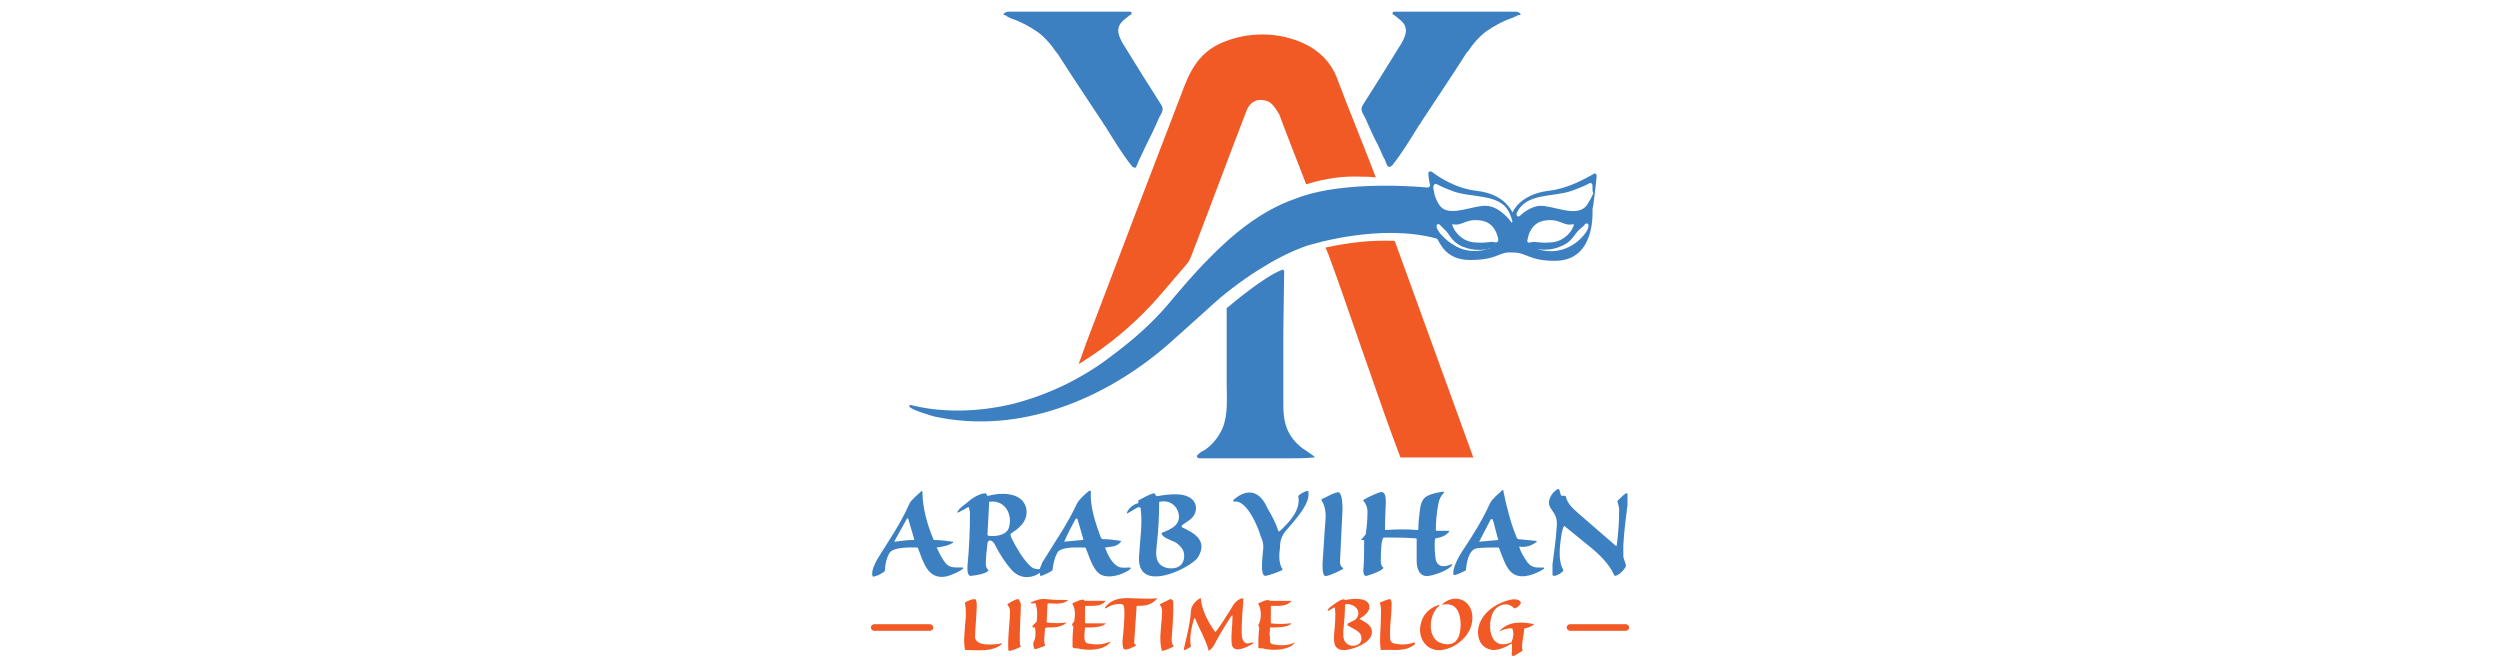 <svg version="1.1" id="Layer_1" xmlns="http://www.w3.org/2000/svg" x="0" y="0" viewBox="0 0 300 80" style="enable-background:new 0 0 300 80" xml:space="preserve"><style>.st0{fill:#f15925}.st1{fill:#3c80c2}</style><path class="st0" d="M111.6 75.7h-6.7c-.2 0-.4-.2-.4-.4s.2-.4.4-.4h6.7c.2 0 .4.2.4.4s-.2.4-.4.4z"/><path class="st1" d="M120.5 1.8c-.1 0-.1-.1 0-.2.2-.2.4-.2.7-.2h14.4c.1 0 .2.1.2.2s-.1.2-.2.2c-.7.6-1.3.9-1.4 1.7-.1.7.5 1.7.9 2.3 1.4 2.3 2.8 4.5 4.2 6.7.4.6.2.9-.2 1.6-.5 1.2-1.1 2.4-1.7 3.6-.3.7-.7 1.4-1 2.2 0 .1-.1.1-.1.2-.2.1-.4-.1-.5-.2-1.2-1.5-2.2-3.2-3.2-4.8-.1-.1-.2-.2-.2-.3l-.6-.9c-1.1-1.7-2.2-3.3-3.3-5-.4-.6-.7-1.1-1.1-1.7-.2-.3-.4-.7-.7-1-.6-.9-1.3-1.7-2.1-2.3-1-.7-2.1-1.3-3.3-1.7-.1-.1-.3-.1-.4-.2-.2-.2-.4-.2-.4-.2zm61.9 0c.1 0 .1-.1 0-.2-.2-.2-.4-.2-.7-.2h-14.4c-.1 0-.2.1-.2.2s.1.2.2.2c.7.6 1.3.9 1.4 1.7.1.7-.5 1.7-.9 2.3-1.4 2.3-2.8 4.5-4.2 6.7-.4.6-.2.9.2 1.6.5 1.1 1 2.3 1.6 3.4.3.6.5 1.2.8 1.7.1.2.2.7.4.8.2.1.4-.1.5-.2 1.2-1.5 2.2-3.2 3.2-4.8.1-.1.2-.2.2-.3l.6-.9c1.1-1.7 2.2-3.3 3.3-5 .4-.6.7-1.1 1.1-1.7.2-.3.4-.7.7-1 .6-.9 1.3-1.7 2.1-2.3 1-.7 2.1-1.3 3.3-1.7.1-.1.3-.1.4-.2.2-.1.3-.1.4-.1z"/><path class="st0" d="M151.5 12c-1.1-.1-1.7.6-2 1.5-2.2 5.7-4.3 11.4-6.5 17.1-.2.5-.4.9-.6 1.1-1 1.2-2 2.3-3 3.5-2.8 3.3-6.1 6.1-9.8 8.4-.1.1-.2 0-.1-.1.4-1 .7-2 1.1-3 3.8-10 7.6-20 11.5-30.1 1-2.6 2.3-4.5 5.1-5.5 3.2-1.2 7-1 10 .7 1.7 1 2.8 2.4 3.4 4.2 1.4 3.7 3.1 7.8 4.5 11.5 0 0 0 .1 0 0-.6-.1-1.1-.1-1.7-.1-2.2-.1-4.4.2-6.6.9-.1 0-.1 0-.1-.1-1-2.6-2.2-5.6-3.2-8.3-.6-.9-.9-1.6-2-1.7zm16.6 43c-2.3-5.9-6.5-18.6-8.7-24.5-.1-.2-.2-.5-.3-.7v-.1c2.8-.6 5.3-.9 8.2-.8 0 0 .1 0 .1.1l9.4 25.9h-8.7z"/><path class="st1" d="M187.6 63.3c-.1.2-.1.4-.2.7-.2 1.3-.5 3.2.2 4.4v.1c-.3.3-.6.5-1 .6-.1 0-.3 0-.3-.1v-1.3c.2-1.5.4-2.9.5-4.4.1-1.1-.1-1.4-.7-2.3-.6-.8.1-1.9.8-2.3h.2l.2.7.1.1h.4c.1 0 .1.1.1.1.2.8.7 1.3 1.5 2l4.5 3.9h.1c.2-1.5.3-2.9.3-4.4 0-.2-.1-.5-.2-.9v-.1c.3-.3.6-.6 1-.9h.2v1.4c-.2 1.5-.4 3.1-.5 4.8v1.3c0 .4.3.8.3 1.2v.1c-.3.5-.7.9-1.2 1.1-.1 0-.2 0-.2-.1-.6-1.3-1.7-2.4-2.8-3.3-1.1-.9-2.1-1.7-3.2-2.6 0 .1-.1.1-.1.2zm-75.2 2.4c.2.4.4.9.8 1.5.6 1 1.2.9 2.3.9 0 0 .1 0 .1.1-.4.4-1.6.9-2.2 1-2.1.3-2.6-1.8-3.2-3.3 0-.1-.1-.2-.2-.2-.8 0-2.8-.1-3.3.7-.3.6-.5 1.3-.5 2 0 .1 0 .1-.1.2-.4.3-.8.5-1.3.6 0 0-.1 0-.1-.1-.2-.6.4-1.7.7-2.2 1.3-2.1 2.7-4.1 3.7-6.4.2-.5 1-1.1 1.4-1.5.1-.1.1-.1.2 0v.1c0 1.9.6 3.9 1.3 5.6 0 .1.1.1.1.1.7 0 1.5.1 2.2.2 0 0 .1 0 .1.1-.6.4-1.3.5-2 .6-.1-.1-.1 0 0 0zm-5-.7c.7-.1 1.5-.2 2.2-.2.1 0 .1 0 .1-.1l-.7-2.4c0-.1-.1-.1-.1-.1s-.1 0-.1.1l-1.5 2.7h.1zm74.6-.5c0 .1.1.1.2.2l2.1.2c.1 0 .1.1.1.1s0 .1-.1.1c-.6.4-1.2.6-1.9.5h-.1c.2.7.6 1.3 1 1.9.6.7 1.1.6 1.9.6.1 0 .1 0 .1.1 0 0 0 .1-.1.1-.4.3-.8.4-1.2.6-2.9 1-3.3-1.1-4.1-3.1 0-.1-.1-.1-.2-.1-.9 0-1.7 0-2.5.1-1 .2-1.2 1.8-1.3 2.6 0 0 0 .1-.1.1-.4.2-.8.4-1.2.5-.1 0-.2 0-.2-.1-.1-.8.7-2.2 1.1-2.8 1.2-1.8 2.4-3.7 3.3-5.7.2-.5 1.1-1.2 1.5-1.6h.1v.1c.4 2 .9 3.9 1.6 5.6zm-4.5.5 2.3-.2c-.1-.2-.6-2.4-.7-2.5h-.2l-1.4 2.7c-.1-.1-.1 0 0 0zm-44.9.7c.3.8.8 1.9 1.6 2.3.4.2.9.1 1.4.1 0 0 .1 0 .1.1l-.2.2c-.9.6-2.5 1.1-3.5.5-.9-.6-1.3-2.2-1.7-3.1 0 0 0-.1-.1-.1h-.3c-.7 0-2.6-.1-3 .6-.4.7-.5 1.4-.6 2.1 0 0 0 .1-.1.1-.4.3-.8.4-1.2.6-.1 0-.2 0-.2-.1v-.2c0-.1 0-.1-.1 0-1.1.7-2.4.6-3.3-.4-.7-.8-1.4-1.8-2.1-3.2-.2-.3-.7-.6-.8 0-.1.8-.2 1.7-.2 2.5 0 .3.1.5.3.7v.1c-.5.4-1.3.5-2 .6-.6.1-.5-.9-.5-1.2.2-2.1.3-4.3.3-6.4 0-.2-.1-.3-.1-.5 0-.1-.1-.2-.2-.1l-1.1.6h-.1v-.1c.3-.5.8-.8 1.3-1.2.4-.4 1.4-1 2-1h.1l.2.3s.1.1.1 0c1.4-.4 3.9-.5 4.5 1.3.4 1.4-.5 2.4-1.6 3.1-.4.2-.2.4-.1.7.6 1.2 1.3 2.4 2.2 3.3.3.3.6.4 1.1.4 0 0 .1 0 .1-.1.2-.5.3-.8.4-.9 1.4-2.3 2.9-4.4 4-6.8.3-.6 1-1.2 1.5-1.6h.2v.2c-.1 1.7.6 3.8 1.2 5.4 0 .1.2.2.3.2.7 0 1.4.1 2.1.2.1 0 .1 0 0 .1-.4.6-1.1.6-1.9.7 0-.1 0 0 0 0zm-11.5-2.5c.4-1.5-.5-3.2-2.3-3-.1 0-.1 0-.1.1l-.2 3.8c0 .1 0 .2.2.2.9.1 2.2-.1 2.4-1.1zm6.6 1.8 2.2-.2s.1 0 .1-.1l-.7-2.4-.1-.1c-.1 0-.1.1-.2.2-.5.9-.9 1.7-1.3 2.6-.1 0-.1 0 0 0zm25.7-1.3c.1.1.1.1.2 0 1.1-1 2.5-2.5 2.2-4.1v-.1c.3-.3.7-.5 1.1-.6.1 0 .1 0 .1.1.3 1.5-1.8 3.6-2.7 4.7-.5.6-.7 1.2-.7 2-.1.7-.2 1.9.3 2.6v.1c-.4.2-1.7.7-2.1.7-.6-.1-.3-2.3-.2-3.4 0-.5-.1-.9-.3-1.3-.3-1.1-1.7-4.5-3.2-4.2 0 0-.1 0-.1-.1V60c1.7-1.5 3.2-1.1 4.1 1 .6 1 1 1.8 1.3 2.7zm10.3 1.1h-.3c-.1 0-.1 0 0-.1l.5-.6V64c.1-.7.2-1.6.2-2.6 0-.5-.2-1-.5-1.3V60c.5-.3 1.1-.6 1.9-.9.8-.3.8.7.8 1.2s-.1 1.6-.1 3.2c0 0 0 .1.1.1 1.3-.1 2.6-.1 3.8 0 0 0 .1 0 .1-.1 0-.8.1-1.6.2-2.4.1-.7.3-1.3.9-1.6.6-.3 1.2-.4 1.9-.5 0 0 .1 0 .1.1-.4.4-.6.8-.7 1.4-.2 1-.3 2.1-.3 3.1 0 .1.1.1.1.1h1.4s.1 0 .1.1c-.4.5-1 .7-1.6.8 0 0-.1 0-.1.1-.1.8 0 2 .1 2.5.3 1 1.2.8 1.9.5h.1c-.3.7-2.1 1.3-2.8 1.4-1.2.2-1.5-.9-1.5-1.8v-2.6s0-.1-.1-.1c-1.5-.1-2.8-.1-3.8-.1-.4 0-.4 2-.4 2.9 0 .3.1.6.3.7v.1c-.4.4-1.6.8-2 .9-.4.1-.4-.5-.4-.7.1-1.1.1-2.3.1-3.6.1 0 .1 0 0 0zm-27.2-3.9-1.2.7h-.1c.2-.6.7-1 1.3-1.2 0 0 .1 0 .1-.1v-.2s0-.1.1-.1c.4-.2 1.4-.8 1.8-.8 0 0 .1 0 .1.1.1.2.2.3.5.2 1.2-.2 3.4-.5 4.2.7.5.9.1 1.8-.7 2.3-.1.1-.8.5-.8.6 0 .1 0 .2.1.2 1.5.7 3 1.6 1.9 3.5-.1.2-.3.4-.7.7-1.7 1.3-6.8 3.4-6.4-.9.1-1.8.4-3.7.2-5.4 0-.3-.1-.4-.4-.3.1 0 .1 0 0 0zm2.9 3.2c0-.1 0-.2.1-.2 1.1-.4 2.3-1 1.9-2.4-.3-1-1.2-1.5-2.2-1.3-.1 0-.1 0-.1.1 0 1.7-.1 3.5-.3 5.2-.1.9-.2 2 .8 2.5.6.3 1.6.3 2.1-.2s.5-1.4.2-1.9c-.2-.3-.4-.5-.8-.8-.6-.3-1.4-.5-1.7-1zm21.3-5c.4.3.4 1.6.4 2.1-.1 2.1-.2 4.2-.3 6.2 0 .3.1.6.3.7.1.1.1.2 0 .2-.5.3-1 .5-1.5.7-.4.1-.7.3-.8-.2-.1-.3-.1-.7-.1-1.1.1-1.5.2-3 .3-4.6.1-.9.2-2.2-.4-3v-.2c.3-.1 1.8-1 2.1-.8z"/><path class="st0" d="M120.3 77.2c-1.1 1.1-3 .8-4.4.8 0 0-.1 0-.1-.1-.1-.4-.1-.8-.1-1.1 0-.5.1-1.5.2-2.9 0-.5 0-1-.1-1.5v-.1c.5-.3.9-.4 1.1-.4.4-.1.3 1 .3 1.2-.1 1.8-.2 2.9-.2 3.4.2 1.2 2.6.8 3.3.7 0-.1 0-.1 0 0 0-.1 0-.1 0 0zm2.1.2s.1.1 0 0c.1.1.1.1.1.2-.4.2-.8.4-1.3.5-.1 0-.2 0-.2-.1-.1-1.6.2-3.3.2-4.7 0-.2-.1-.5-.3-.7v-.1c.3-.2.9-.6 1.3-.6 0 0 .1 0 .1.1.1.2.2.4.2.5 0 1.5-.2 3.3-.1 4.9-.1 0 0 0 0 0zm7.8-2.1c0 .5-.3 1.8.3 1.9.9.2 1.8.2 2.7-.2.1 0 .1 0 0 .1-.8 1-2.8 1-3.9.7h-.3c-.1 0-.3-.1-.3-.2 0-.8 0-1.5.1-2.3v-.1c-.2-.2-.2-.3 0-.5l.1-.1c.1-.6.2-1.5-.2-2.1v-.1c.2-.1 1.2-.6 1.4-.4 0 0 0 .1.1.1h2.4c.1 0 .1 0 0 .1-.5.6-1.5.5-2.3.5-.1 0-.1 0-.1.1v1.9s0 .1.1.1h2.4c-.4.5-1.6.5-2.5.5 0-.1 0 0 0 0zm9.2-.9c0-.7.2-1.3-.2-1.8v-.1l1.2-.6c.1 0 .2 0 .3.1.1.2.1.4.1.6 0 1.4-.1 2.8-.2 4.1 0 .3 0 .5.2.8v.1c-.4.2-.8.4-1.3.5-.1 0-.1 0-.1-.1-.3-1.1-.1-2.5 0-3.6zm8.5-.4c0-.2 0-.2-.2 0-.7 1.1-1.4 2.2-2 3.4-.1.2-.3.4-.5.6-.1.1-.2.1-.2 0v-.1c-.4-1.3-1.1-2.5-1.6-3.7h-.1c-.3 1-.6 2.3-.4 3.3v.1c-.1.1-.3.2-.5.3-.3.2-.4.1-.3-.2.3-1.3.7-2.8.8-4.2 0-.7.4-1.3 1.1-1.7h.1c.1 1.4.9 2.9 1.7 4 0 0 .1.1.1 0 .7-.9 1.2-1.8 1.8-2.7.3-.6.7-1.1 1.3-1.3.1 0 .2 0 .2.1v.1c-.1 1.3-.2 2.6-.2 3.9 0 .5.1 1.4.8 1.3.2 0 .3-.1.5-.1h.1v.1c-.6.4-2.5 1.4-2.6 0-.1-1.1.1-2.1.1-3.2zm4.5 1.3c0 .4-.1.8 0 1.2 0 .3-.1.7.3.8.9.2 1.8.2 2.7-.2.1 0 .1 0 0 0-.7 1-2.9 1-3.9.7h-.3c-.1 0-.2 0-.2-.1 0-.8 0-1.5.1-2.2 0-.2 0-.3-.1-.4V75c.4-.6.4-1.9 0-2.5v-.1c.3-.1 1.1-.6 1.4-.3h2.5c.1 0 .1 0 0 .1-.6.6-1.5.5-2.3.5 0 0-.1 0-.1.1v2c.8.1 1.6.1 2.3 0 .2 0 .2 0 .1.1-.6.4-1.6.4-2.5.4zm10.8-1.1s-.1.1 0 .1c.7.4 1.6.8 1.4 1.8-.2 1.1-2.2 1.8-3.1 1.9-1.4.1-1.5-.8-1.4-2 .1-1 .2-2 .1-3 0-.1-.1-.1-.1-.1l-.7.4h-.1c.1-.4.6-.6.8-.8.3-.2 1.1-.8 1.3-.5h.1c.8-.2 3.1-.4 2.8 1.1-.2.5-.7.9-1.1 1.1zm-1.5 3.1c.8.5 2 0 1.6-1.1-.2-.5-1-.8-1.5-1.1-.1 0-.1-.1-.1-.2 0 0 0-.1.1-.1.3-.2.7-.3.9-.5.8-.9-.1-1.9-1.2-1.8 0 0-.1 0-.1.1 0 1-.1 2.1-.2 3.1 0 .5-.1 1.2.5 1.6zm4 .7c-.1 0-.1-.1 0 0-.2-1.2 0-2.5 0-3.7 0-.7.1-1.2-.1-1.9v-.1c.3-.1.9-.4 1.2-.4 0 0 .1 0 .1.1.1.2.1.3.1.4 0 1.2-.2 2.4-.2 3.6 0 1 0 1.2 1 1.3.7.1 1.3 0 1.9-.2 0 0 .1 0 .1.1v.1c-1.2 1-2.6.6-4.1.7zm9.4-4.3c-.3-1-1.1-1.4-2.1-1.1 1.1-1.2 3.1-1 3.6.8.5 2.1-1.2 4-3.1 4.5-1.7.5-3.1-.6-3.1-2.4.1-1.4.8-2.4 2.2-2.9h.1v.1c-1.1.9-1.4 3.1-.4 4.1.5.5 1.6.7 2.2.3.9-.6.9-2.5.6-3.4zm6.3 3.5c-.6.4-1.4.8-2.2.8-1.4-.1-2-1.3-1.8-2.6.3-1.8 2.1-3 3.7-3.4.4-.1 1.2-.2 1.4.3v.1c-.2.3-.4.5-.7.6h-.1c-.9-1-2.4-.3-2.7.9-.5 1.5-.1 4.2 2.3 3.2 0 0 .1 0 .1-.1.2-.5.3-1 .1-1.5 0 0 0-.1-.1-.1-.5 0-1 .1-1.5.4-.1 0-.1 0 0 0 1-1.3 2.8-1.2 4.2-.9-.3.3-.7.4-1.1.5 0 0-.1 0-.1.1 0 .5-.4 2.1-.2 2.5v.1l-1 .6c-.1.1-.2 0-.3-.1 0-.3.1-1.1 0-1.4.1 0 .1 0 0 0zm-57.2-1.9h-.2s-.1 0-.1-.1v-.1l.4-.4.1-.1c.1-.7.1-1.4-.1-2.1 0-.1 0-.1-.1-.1h-.5v-.1c.6-.3 1.2-.5 1.9-.4.9.1 1.7.1 2.6.1-.7.6-1.6.4-2.4.4 0 0-.1 0-.1.1l-.1 2.1v.1c.8.1 1.6.1 2.4 0-.6.6-1.6.6-2.4.6-.1 0-.1.1-.2.1 0 .5-.2 1.6 0 2v.1l-1.1.4c-.1 0-.2 0-.2-.1-.1-.2-.1-.4-.1-.7.3-.5.3-1.1.2-1.8.1.1.1 0 0 0z"/><path class="st0" d="m136.4 72.7-.3 4.4v.1l.2.2v.1c-.3.1-1.1.6-1.4.4 0 0-.1 0-.1-.1-.1-.3-.1-.6-.1-.9.1-.9.4-3.9.1-4.3 0 0-.1 0-.1-.1-.7-.1-1.4.1-2 .5h-.1v-.1c.8-1.1 2.1-1.2 3.4-1.1.9 0 1.8.1 2.8 0h.1c-.8.9-1.6.9-2.5.9 0-.1 0 0 0 0z"/><path class="st1" d="M185.8 22.9c-3.2.4-4.2 2.3-4.3 2.6-.1-.2-.3-.6-.8-1.1-.6-.6-1.7-1.3-3.5-1.5-2.6-.3-4.6-1.7-5.4-2.3-.2-.1-.4 0-.4.2 0 .4.1.9.2 1.4 0 .2-.1.3-.3.3-3.4-.3-11.1-.6-16 1.4-4 1.4-7.5 4.3-10.3 7.2-1.8 1.8-3.3 3.6-4.9 5.5-1.8 2.1-4 4.1-6.7 6.1-3.5 2.7-7.6 4.7-12 5.8-3.8.9-8.2 1.1-12.1.1-.1 0-.1 0-.2.1-.1.4 2.7 1.2 3.1 1.3 10.3 2.2 20.5-2.2 27.9-8.6 1-.9 2.6-2.3 4.8-4.3 1.8-1.7 3.9-3.3 6.1-4.7 1.9-1.2 3.8-2.2 5.8-2.9.7-.2 8.7-2.7 15.5-.9.1 0 .1.1.2.1.1.2.2.4.4.7.6 1 1.7 1.8 3.5 1.8 2.2 0 2.9-.4 3.7-.7.3-.1.6-.2.9-.2h.5c1.8 0 1.9 1 5.1 1 4.9 0 4.5-5.9 4.5-6.2.1-.3.4-2.8.5-4 0-.2-.2-.4-.4-.2-.8.4-2.8 1.7-5.4 2zm-7.3 7c-1.8.5-3.2.1-4.2-.6-.7-.4-1.1-.9-1.5-1.3-.2-.3-.4-.6-.4-.7v-.1c-.1-.3.3-.4.4-.2l.5.5c.7.6.8 1.4 2 2 .1.1.3.1.5.2 1.1.4 2.1.3 2.7.2-.1 0-.1 0 0 0 .2-.1.3-.1.4-.1-.1 0-.3.1-.4.1zm-1.3-.8c-2.3 0-3.1-2.3-2.9-2.2 1.2.3 1.6-.8 3.6-.4 1.4.3 1.8 1.6 1.9 2.3 0 .2-.2.3-.3.3-.7-.2-.9.1-2.3 0zm4.2-2.4c-.3-.4-1.5-1.9-3-2-1.5-.1-4 1.2-5.3.3-.6-.4-1-1.7-1-1.9l-.1-.5v-.2c0-.2.2-.4.4-.3.4.2 1 .5 2.1.9 1.8.6 4 .4 5.5 1.3.7.4 1.2 1.1 1.5 2.3-.1 0 0 .1-.1.1.1.1 0 .1 0 0zm2.2 2.4c-.2.1-.4-.1-.3-.3.1-.7.5-2 1.9-2.3 2-.4 2.3.7 3.6.4.3-.1-.6 2.2-2.9 2.2-1.4.1-1.6-.2-2.3 0zm7-1.8c-.1.6-2.4 3.9-6.4 2.5.2.1 1.6.4 3-.2 1.6-.6 1.6-1.5 2.5-2.2.2-.2.4-.3.5-.5.2-.2.5 0 .4.2v.2zm-.1-2.8c-1.1 1.8-4.1.1-5.8.2-.9.1-1.8.7-2.3 1.2-.2.2-.5 0-.4-.3 1.1-2.5 4.3-1.9 6.6-2.7 1.1-.4 1.8-.7 2.1-.9.2-.1.4 0 .4.3v.5c0 .1 0 .2.1.3 0 0 0 .3-.7 1.4z"/><path class="st1" d="m157.7 54.8-.1-.1c-.4-.3-.8-.6-1.3-.9-1.8-1.4-2.3-3-2.3-5.1v-8.8l.1-7.3c0-.2-.2-.3-.3-.2-2.1.8-5.9 4-6.5 4.5-.1 0-.1.1-.1.2v8.8c0 1.8.2 3.8-.5 5.5-.5 1.1-1.3 2.1-2.3 2.7-.3.1-.5.3-.7.5-.1.1-.1.3 0 .3s.1.1.2.1h10.8c1 0 1.9 0 2.9-.1h.1c.1 0 .1-.1 0-.1z"/><path class="st0" d="M195.1 75.7h-6.7c-.2 0-.4-.2-.4-.4s.2-.4.4-.4h6.7c.2 0 .4.2.4.4s-.2.4-.4.4z"/></svg>